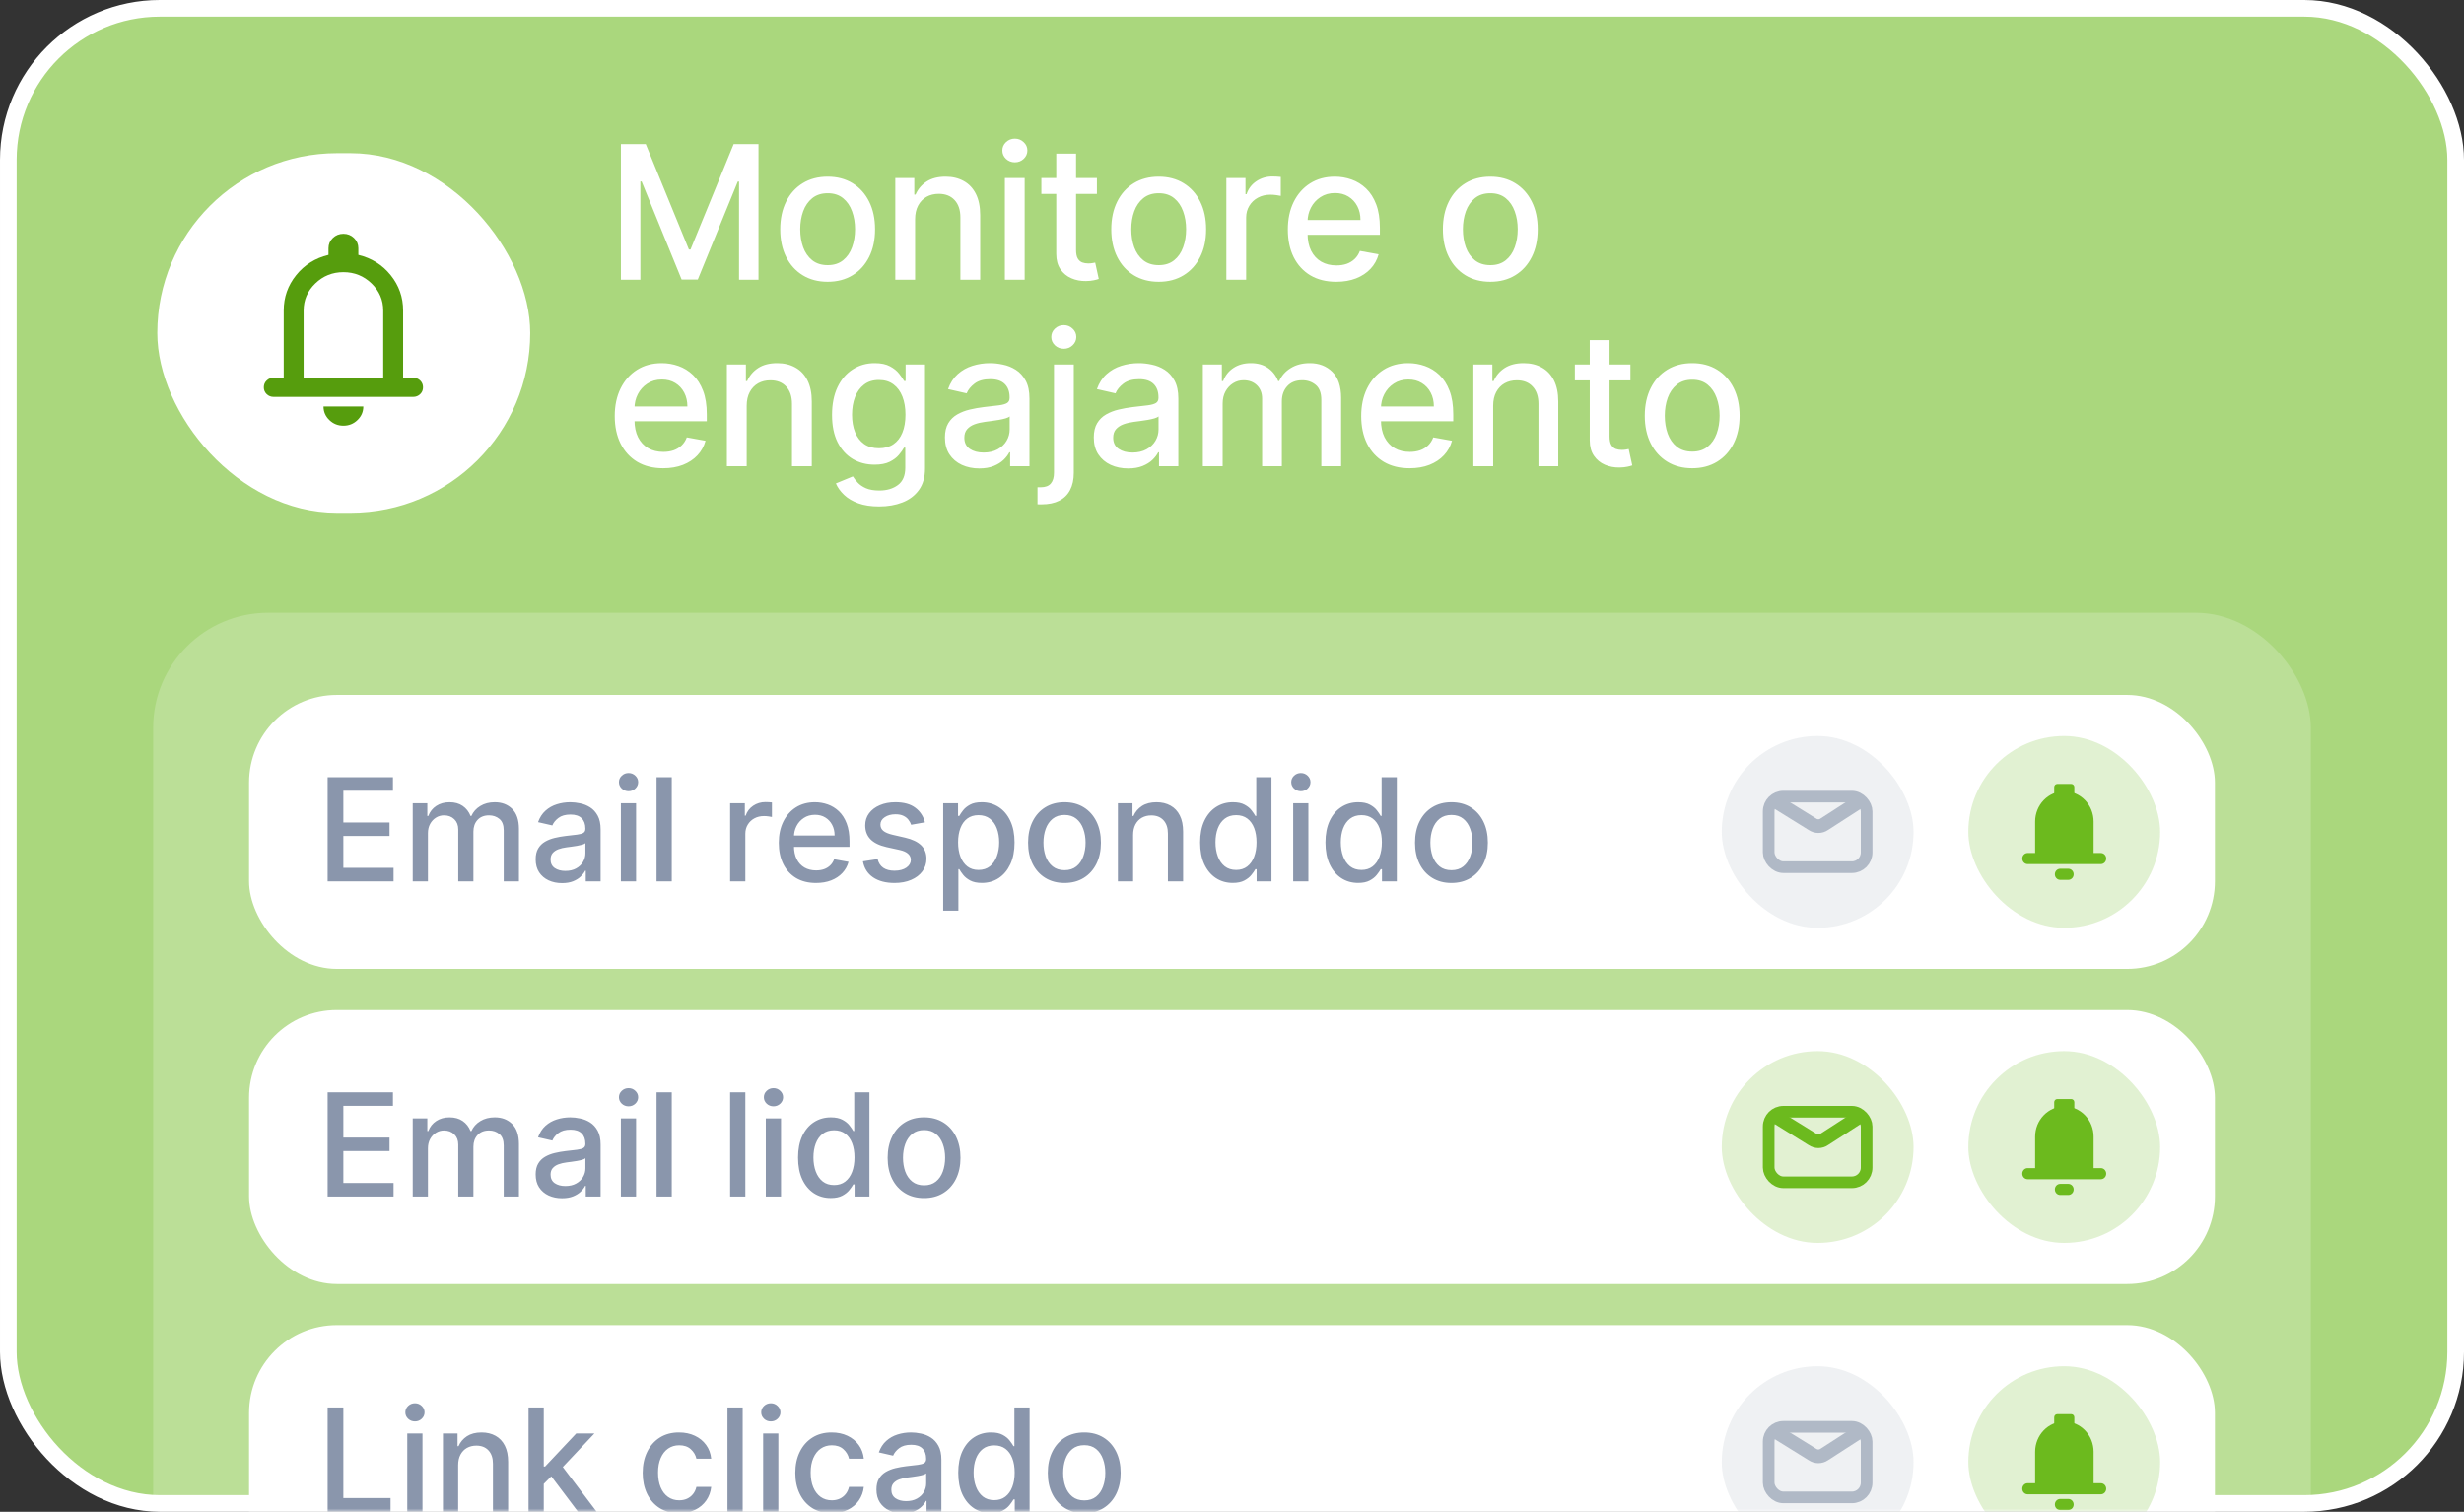 <svg width="370" height="227" viewBox="0 0 370 227" fill="none" xmlns="http://www.w3.org/2000/svg">
<rect x="0" y="0" width="370" height="227" fill="#333333" stroke="none"/>
<rect x="1.25" y="1.25" width="367.5" height="224.5" rx="22.75" fill="#AAD77D" stroke="white" stroke-width="2.5"/>
<mask id="mask0_402_3680" style="mask-type:alpha" maskUnits="userSpaceOnUse" x="3" y="0" width="367" height="227">
<rect x="3" width="367" height="227" rx="23.497" fill="#AAD77D"/>
</mask>
<g mask="url(#mask0_402_3680)">
<rect x="23" y="92" width="324" height="161.28" rx="17.28" fill="white" fill-opacity="0.2"/>
<rect x="37.399" y="104.343" width="295.2" height="41.143" rx="13.176" fill="white"/>
<path d="M49.198 132.345V116.701H59.006V118.733H51.559V123.499H58.494V125.524H51.559V130.313H59.098V132.345H49.198ZM61.976 132.345V120.612H64.168V122.522H64.313C64.557 121.875 64.957 121.371 65.512 121.009C66.067 120.642 66.732 120.459 67.506 120.459C68.29 120.459 68.947 120.642 69.477 121.009C70.011 121.376 70.406 121.88 70.661 122.522H70.783C71.063 121.895 71.508 121.396 72.12 121.024C72.731 120.648 73.459 120.459 74.304 120.459C75.368 120.459 76.237 120.793 76.909 121.46C77.586 122.127 77.925 123.133 77.925 124.477V132.345H75.641V124.691C75.641 123.896 75.424 123.321 74.992 122.965C74.559 122.608 74.042 122.43 73.441 122.43C72.698 122.43 72.12 122.659 71.707 123.117C71.295 123.571 71.088 124.154 71.088 124.867V132.345H68.812V124.546C68.812 123.909 68.614 123.397 68.216 123.01C67.819 122.623 67.302 122.43 66.666 122.43C66.233 122.43 65.833 122.544 65.466 122.774C65.105 122.998 64.812 123.311 64.588 123.713C64.369 124.115 64.26 124.581 64.26 125.111V132.345H61.976ZM84.4 132.604C83.657 132.604 82.985 132.467 82.384 132.192C81.783 131.912 81.307 131.507 80.955 130.977C80.609 130.448 80.436 129.799 80.436 129.03C80.436 128.368 80.563 127.823 80.818 127.395C81.073 126.967 81.416 126.629 81.849 126.379C82.282 126.129 82.766 125.941 83.3 125.814C83.835 125.686 84.38 125.59 84.935 125.524C85.638 125.442 86.208 125.376 86.646 125.325C87.084 125.269 87.402 125.18 87.601 125.058C87.8 124.935 87.899 124.737 87.899 124.462V124.408C87.899 123.741 87.71 123.224 87.334 122.858C86.962 122.491 86.407 122.308 85.668 122.308C84.9 122.308 84.293 122.478 83.85 122.819C83.412 123.156 83.109 123.53 82.942 123.942L80.795 123.453C81.05 122.741 81.421 122.165 81.91 121.727C82.404 121.284 82.972 120.963 83.614 120.765C84.255 120.561 84.93 120.459 85.638 120.459C86.106 120.459 86.603 120.515 87.127 120.627C87.657 120.734 88.151 120.933 88.609 121.223C89.073 121.513 89.452 121.928 89.747 122.468C90.043 123.003 90.19 123.698 90.19 124.553V132.345H87.96V130.741H87.868C87.721 131.036 87.499 131.326 87.204 131.611C86.908 131.897 86.529 132.133 86.066 132.322C85.602 132.51 85.047 132.604 84.4 132.604ZM84.897 130.771C85.528 130.771 86.068 130.646 86.516 130.397C86.969 130.147 87.313 129.821 87.547 129.419C87.787 129.012 87.906 128.576 87.906 128.113V126.601C87.825 126.682 87.667 126.758 87.433 126.83C87.204 126.896 86.942 126.954 86.646 127.005C86.351 127.051 86.063 127.094 85.783 127.135C85.503 127.171 85.269 127.201 85.08 127.227C84.637 127.283 84.232 127.377 83.866 127.51C83.504 127.642 83.214 127.833 82.995 128.082C82.781 128.327 82.674 128.653 82.674 129.06C82.674 129.625 82.883 130.053 83.3 130.343C83.718 130.629 84.25 130.771 84.897 130.771ZM93.233 132.345V120.612H95.516V132.345H93.233ZM94.386 118.802C93.989 118.802 93.647 118.669 93.362 118.404C93.082 118.134 92.942 117.814 92.942 117.442C92.942 117.065 93.082 116.744 93.362 116.479C93.647 116.21 93.989 116.075 94.386 116.075C94.783 116.075 95.122 116.21 95.402 116.479C95.687 116.744 95.83 117.065 95.83 117.442C95.83 117.814 95.687 118.134 95.402 118.404C95.122 118.669 94.783 118.802 94.386 118.802ZM100.873 116.701V132.345H98.589V116.701H100.873ZM109.638 132.345V120.612H111.846V122.476H111.968C112.182 121.844 112.559 121.348 113.098 120.986C113.643 120.62 114.26 120.436 114.947 120.436C115.09 120.436 115.258 120.441 115.451 120.452C115.65 120.462 115.805 120.474 115.917 120.49V122.674C115.825 122.649 115.662 122.621 115.428 122.59C115.194 122.555 114.96 122.537 114.725 122.537C114.186 122.537 113.704 122.651 113.282 122.881C112.864 123.105 112.533 123.418 112.289 123.82C112.044 124.217 111.922 124.671 111.922 125.18V132.345H109.638ZM122.53 132.582C121.374 132.582 120.379 132.335 119.543 131.841C118.713 131.342 118.072 130.641 117.619 129.74C117.17 128.834 116.946 127.772 116.946 126.555C116.946 125.353 117.17 124.294 117.619 123.377C118.072 122.46 118.703 121.745 119.513 121.231C120.328 120.716 121.28 120.459 122.37 120.459C123.032 120.459 123.673 120.569 124.295 120.788C124.916 121.007 125.474 121.35 125.968 121.819C126.461 122.287 126.851 122.896 127.136 123.644C127.421 124.388 127.564 125.292 127.564 126.356V127.166H118.237V125.455H125.326C125.326 124.854 125.204 124.322 124.959 123.858C124.715 123.39 124.371 123.021 123.928 122.751C123.49 122.481 122.976 122.346 122.385 122.346C121.743 122.346 121.183 122.504 120.705 122.819C120.231 123.13 119.864 123.537 119.605 124.042C119.35 124.541 119.223 125.083 119.223 125.669V127.005C119.223 127.79 119.36 128.457 119.635 129.007C119.915 129.557 120.305 129.977 120.804 130.267C121.303 130.552 121.886 130.695 122.553 130.695C122.986 130.695 123.381 130.634 123.737 130.511C124.094 130.384 124.402 130.196 124.661 129.946C124.921 129.697 125.12 129.389 125.257 129.022L127.419 129.412C127.246 130.048 126.935 130.606 126.487 131.084C126.044 131.558 125.486 131.927 124.814 132.192C124.147 132.452 123.386 132.582 122.53 132.582ZM138.89 123.476L136.82 123.843C136.733 123.578 136.596 123.326 136.407 123.087C136.224 122.847 135.975 122.651 135.659 122.499C135.343 122.346 134.949 122.269 134.475 122.269C133.828 122.269 133.288 122.415 132.856 122.705C132.423 122.99 132.206 123.359 132.206 123.812C132.206 124.205 132.351 124.52 132.642 124.76C132.932 124.999 133.4 125.195 134.047 125.348L135.911 125.776C136.991 126.025 137.795 126.41 138.325 126.929C138.854 127.448 139.119 128.123 139.119 128.953C139.119 129.656 138.915 130.282 138.508 130.832C138.106 131.377 137.543 131.805 136.82 132.116C136.102 132.426 135.269 132.582 134.322 132.582C133.008 132.582 131.936 132.301 131.106 131.741C130.276 131.176 129.767 130.374 129.579 129.335L131.786 128.999C131.924 129.574 132.206 130.01 132.634 130.305C133.062 130.595 133.619 130.741 134.307 130.741C135.055 130.741 135.654 130.585 136.102 130.275C136.55 129.959 136.774 129.574 136.774 129.121C136.774 128.755 136.637 128.447 136.362 128.197C136.092 127.947 135.677 127.759 135.117 127.632L133.131 127.196C132.036 126.947 131.226 126.55 130.701 126.005C130.182 125.46 129.922 124.77 129.922 123.935C129.922 123.242 130.116 122.636 130.503 122.117C130.89 121.597 131.425 121.192 132.107 120.902C132.789 120.607 133.571 120.459 134.452 120.459C135.72 120.459 136.718 120.734 137.446 121.284C138.175 121.829 138.656 122.56 138.89 123.476ZM141.63 136.745V120.612H143.861V122.514H144.052C144.184 122.269 144.375 121.987 144.625 121.666C144.874 121.345 145.22 121.065 145.664 120.826C146.107 120.581 146.692 120.459 147.42 120.459C148.368 120.459 149.213 120.698 149.956 121.177C150.7 121.656 151.283 122.346 151.706 123.247C152.133 124.149 152.347 125.233 152.347 126.501C152.347 127.769 152.136 128.856 151.713 129.763C151.291 130.664 150.71 131.359 149.972 131.848C149.233 132.332 148.39 132.574 147.443 132.574C146.73 132.574 146.147 132.454 145.694 132.215C145.246 131.976 144.895 131.695 144.64 131.375C144.385 131.054 144.189 130.769 144.052 130.519H143.914V136.745H141.63ZM143.868 126.478C143.868 127.303 143.988 128.026 144.227 128.648C144.467 129.269 144.813 129.755 145.266 130.107C145.72 130.453 146.275 130.626 146.932 130.626C147.614 130.626 148.184 130.445 148.643 130.084C149.101 129.717 149.447 129.221 149.681 128.594C149.921 127.968 150.04 127.263 150.04 126.478C150.04 125.704 149.923 125.009 149.689 124.393C149.46 123.777 149.114 123.29 148.65 122.934C148.192 122.578 147.619 122.399 146.932 122.399C146.269 122.399 145.709 122.57 145.251 122.911C144.798 123.252 144.454 123.728 144.22 124.34C143.986 124.951 143.868 125.664 143.868 126.478ZM159.848 132.582C158.748 132.582 157.788 132.329 156.969 131.825C156.149 131.321 155.512 130.616 155.059 129.709C154.606 128.803 154.379 127.744 154.379 126.532C154.379 125.315 154.606 124.25 155.059 123.339C155.512 122.427 156.149 121.72 156.969 121.215C157.788 120.711 158.748 120.459 159.848 120.459C160.948 120.459 161.908 120.711 162.728 121.215C163.548 121.72 164.184 122.427 164.638 123.339C165.091 124.25 165.317 125.315 165.317 126.532C165.317 127.744 165.091 128.803 164.638 129.709C164.184 130.616 163.548 131.321 162.728 131.825C161.908 132.329 160.948 132.582 159.848 132.582ZM159.856 130.664C160.569 130.664 161.16 130.476 161.628 130.099C162.097 129.722 162.443 129.221 162.667 128.594C162.896 127.968 163.011 127.278 163.011 126.524C163.011 125.776 162.896 125.088 162.667 124.462C162.443 123.83 162.097 123.324 161.628 122.942C161.16 122.56 160.569 122.369 159.856 122.369C159.138 122.369 158.542 122.56 158.069 122.942C157.6 123.324 157.251 123.83 157.022 124.462C156.798 125.088 156.686 125.776 156.686 126.524C156.686 127.278 156.798 127.968 157.022 128.594C157.251 129.221 157.6 129.722 158.069 130.099C158.542 130.476 159.138 130.664 159.856 130.664ZM170.151 125.378V132.345H167.867V120.612H170.059V122.522H170.204C170.474 121.9 170.897 121.401 171.472 121.024C172.053 120.648 172.784 120.459 173.665 120.459C174.464 120.459 175.164 120.627 175.765 120.963C176.366 121.294 176.832 121.788 177.163 122.445C177.494 123.102 177.659 123.914 177.659 124.882V132.345H175.376V125.157C175.376 124.306 175.154 123.642 174.711 123.163C174.268 122.679 173.659 122.438 172.885 122.438C172.356 122.438 171.885 122.552 171.472 122.781C171.065 123.01 170.742 123.347 170.502 123.79C170.268 124.227 170.151 124.757 170.151 125.378ZM185.115 132.574C184.168 132.574 183.322 132.332 182.579 131.848C181.84 131.359 181.26 130.664 180.837 129.763C180.42 128.856 180.211 127.769 180.211 126.501C180.211 125.233 180.422 124.149 180.845 123.247C181.273 122.346 181.858 121.656 182.602 121.177C183.345 120.698 184.188 120.459 185.13 120.459C185.858 120.459 186.444 120.581 186.887 120.826C187.335 121.065 187.681 121.345 187.926 121.666C188.175 121.987 188.369 122.269 188.506 122.514H188.644V116.701H190.928V132.345H188.697V130.519H188.506C188.369 130.769 188.17 131.054 187.91 131.375C187.656 131.695 187.304 131.976 186.856 132.215C186.408 132.454 185.828 132.574 185.115 132.574ZM185.619 130.626C186.276 130.626 186.831 130.453 187.284 130.107C187.742 129.755 188.089 129.269 188.323 128.648C188.562 128.026 188.682 127.303 188.682 126.478C188.682 125.664 188.565 124.951 188.331 124.34C188.096 123.728 187.753 123.252 187.299 122.911C186.846 122.57 186.286 122.399 185.619 122.399C184.931 122.399 184.358 122.578 183.9 122.934C183.442 123.29 183.096 123.777 182.861 124.393C182.632 125.009 182.518 125.704 182.518 126.478C182.518 127.263 182.635 127.968 182.869 128.594C183.103 129.221 183.45 129.717 183.908 130.084C184.371 130.445 184.942 130.626 185.619 130.626ZM194.187 132.345V120.612H196.471V132.345H194.187ZM195.341 118.802C194.944 118.802 194.602 118.669 194.317 118.404C194.037 118.134 193.897 117.814 193.897 117.442C193.897 117.065 194.037 116.744 194.317 116.479C194.602 116.21 194.944 116.075 195.341 116.075C195.738 116.075 196.077 116.21 196.357 116.479C196.642 116.744 196.784 117.065 196.784 117.442C196.784 117.814 196.642 118.134 196.357 118.404C196.077 118.669 195.738 118.802 195.341 118.802ZM203.936 132.574C202.989 132.574 202.144 132.332 201.4 131.848C200.662 131.359 200.081 130.664 199.659 129.763C199.241 128.856 199.032 127.769 199.032 126.501C199.032 125.233 199.243 124.149 199.666 123.247C200.094 122.346 200.68 121.656 201.423 121.177C202.166 120.698 203.009 120.459 203.951 120.459C204.68 120.459 205.265 120.581 205.708 120.826C206.156 121.065 206.503 121.345 206.747 121.666C206.997 121.987 207.19 122.269 207.328 122.514H207.465V116.701H209.749V132.345H207.519V130.519H207.328C207.19 130.769 206.992 131.054 206.732 131.375C206.477 131.695 206.126 131.976 205.678 132.215C205.23 132.454 204.649 132.574 203.936 132.574ZM204.44 130.626C205.097 130.626 205.652 130.453 206.105 130.107C206.564 129.755 206.91 129.269 207.144 128.648C207.384 128.026 207.503 127.303 207.503 126.478C207.503 125.664 207.386 124.951 207.152 124.34C206.918 123.728 206.574 123.252 206.121 122.911C205.667 122.57 205.107 122.399 204.44 122.399C203.753 122.399 203.18 122.578 202.722 122.934C202.263 123.29 201.917 123.777 201.683 124.393C201.454 125.009 201.339 125.704 201.339 126.478C201.339 127.263 201.456 127.968 201.69 128.594C201.925 129.221 202.271 129.717 202.729 130.084C203.193 130.445 203.763 130.626 204.44 130.626ZM217.951 132.582C216.851 132.582 215.891 132.329 215.071 131.825C214.251 131.321 213.615 130.616 213.162 129.709C212.708 128.803 212.482 127.744 212.482 126.532C212.482 125.315 212.708 124.25 213.162 123.339C213.615 122.427 214.251 121.72 215.071 121.215C215.891 120.711 216.851 120.459 217.951 120.459C219.051 120.459 220.011 120.711 220.831 121.215C221.651 121.72 222.287 122.427 222.74 123.339C223.194 124.25 223.42 125.315 223.42 126.532C223.42 127.744 223.194 128.803 222.74 129.709C222.287 130.616 221.651 131.321 220.831 131.825C220.011 132.329 219.051 132.582 217.951 132.582ZM217.959 130.664C218.671 130.664 219.262 130.476 219.731 130.099C220.199 129.722 220.545 129.221 220.77 128.594C220.999 127.968 221.113 127.278 221.113 126.524C221.113 125.776 220.999 125.088 220.77 124.462C220.545 123.83 220.199 123.324 219.731 122.942C219.262 122.56 218.671 122.369 217.959 122.369C217.241 122.369 216.645 122.56 216.171 122.942C215.703 123.324 215.354 123.83 215.125 124.462C214.901 125.088 214.789 125.776 214.789 126.524C214.789 127.278 214.901 127.968 215.125 128.594C215.354 129.221 215.703 129.722 216.171 130.099C216.645 130.476 217.241 130.664 217.959 130.664Z" fill="#8A96AC"/>
<rect x="37.399" y="151.657" width="295.2" height="41.143" rx="13.176" fill="white"/>
<path d="M49.198 179.659V164.015H59.006V166.047H51.559V170.814H58.494V172.838H51.559V177.627H59.098V179.659H49.198ZM61.976 179.659V167.926H64.168V169.836H64.313C64.557 169.189 64.957 168.685 65.512 168.323C66.067 167.957 66.732 167.773 67.506 167.773C68.29 167.773 68.947 167.957 69.477 168.323C70.011 168.69 70.406 169.194 70.661 169.836H70.783C71.063 169.21 71.508 168.71 72.12 168.339C72.731 167.962 73.459 167.773 74.304 167.773C75.368 167.773 76.237 168.107 76.909 168.774C77.586 169.441 77.925 170.447 77.925 171.791V179.659H75.641V172.005C75.641 171.211 75.424 170.635 74.992 170.279C74.559 169.922 74.042 169.744 73.441 169.744C72.698 169.744 72.12 169.973 71.707 170.432C71.295 170.885 71.088 171.468 71.088 172.181V179.659H68.812V171.86C68.812 171.224 68.614 170.712 68.216 170.325C67.819 169.938 67.302 169.744 66.666 169.744C66.233 169.744 65.833 169.859 65.466 170.088C65.105 170.312 64.812 170.625 64.588 171.027C64.369 171.43 64.26 171.896 64.26 172.425V179.659H61.976ZM84.4 179.919C83.657 179.919 82.985 179.781 82.384 179.506C81.783 179.226 81.307 178.821 80.955 178.292C80.609 177.762 80.436 177.113 80.436 176.344C80.436 175.682 80.563 175.137 80.818 174.709C81.073 174.282 81.416 173.943 81.849 173.693C82.282 173.444 82.766 173.255 83.3 173.128C83.835 173.001 84.38 172.904 84.935 172.838C85.638 172.756 86.208 172.69 86.646 172.639C87.084 172.583 87.402 172.494 87.601 172.372C87.8 172.25 87.899 172.051 87.899 171.776V171.723C87.899 171.056 87.71 170.539 87.334 170.172C86.962 169.805 86.407 169.622 85.668 169.622C84.9 169.622 84.293 169.793 83.85 170.134C83.412 170.47 83.109 170.844 82.942 171.257L80.795 170.768C81.05 170.055 81.421 169.479 81.91 169.041C82.404 168.598 82.972 168.278 83.614 168.079C84.255 167.875 84.93 167.773 85.638 167.773C86.106 167.773 86.603 167.829 87.127 167.942C87.657 168.048 88.151 168.247 88.609 168.537C89.073 168.828 89.452 169.243 89.747 169.782C90.043 170.317 90.19 171.012 90.19 171.868V179.659H87.96V178.055H87.868C87.721 178.35 87.499 178.641 87.204 178.926C86.908 179.211 86.529 179.448 86.066 179.636C85.602 179.825 85.047 179.919 84.4 179.919ZM84.897 178.086C85.528 178.086 86.068 177.961 86.516 177.711C86.969 177.462 87.313 177.136 87.547 176.733C87.787 176.326 87.906 175.891 87.906 175.427V173.915C87.825 173.996 87.667 174.073 87.433 174.144C87.204 174.21 86.942 174.269 86.646 174.32C86.351 174.366 86.063 174.409 85.783 174.45C85.503 174.485 85.269 174.516 85.08 174.541C84.637 174.597 84.232 174.691 83.866 174.824C83.504 174.956 83.214 175.147 82.995 175.397C82.781 175.641 82.674 175.967 82.674 176.374C82.674 176.94 82.883 177.367 83.3 177.658C83.718 177.943 84.25 178.086 84.897 178.086ZM93.233 179.659V167.926H95.516V179.659H93.233ZM94.386 166.116C93.989 166.116 93.647 165.984 93.362 165.719C93.082 165.449 92.942 165.128 92.942 164.756C92.942 164.379 93.082 164.059 93.362 163.794C93.647 163.524 93.989 163.389 94.386 163.389C94.783 163.389 95.122 163.524 95.402 163.794C95.687 164.059 95.83 164.379 95.83 164.756C95.83 165.128 95.687 165.449 95.402 165.719C95.122 165.984 94.783 166.116 94.386 166.116ZM100.873 164.015V179.659H98.589V164.015H100.873ZM111.922 164.015V179.659H109.638V164.015H111.922ZM114.995 179.659V167.926H117.279V179.659H114.995ZM116.148 166.116C115.751 166.116 115.41 165.984 115.125 165.719C114.844 165.449 114.704 165.128 114.704 164.756C114.704 164.379 114.844 164.059 115.125 163.794C115.41 163.524 115.751 163.389 116.148 163.389C116.545 163.389 116.884 163.524 117.164 163.794C117.449 164.059 117.592 164.379 117.592 164.756C117.592 165.128 117.449 165.449 117.164 165.719C116.884 165.984 116.545 166.116 116.148 166.116ZM124.743 179.888C123.796 179.888 122.951 179.646 122.207 179.163C121.469 178.674 120.889 177.979 120.466 177.077C120.048 176.171 119.839 175.084 119.839 173.816C119.839 172.548 120.051 171.463 120.473 170.562C120.901 169.66 121.487 168.97 122.23 168.491C122.974 168.013 123.817 167.773 124.759 167.773C125.487 167.773 126.073 167.896 126.516 168.14C126.964 168.379 127.31 168.66 127.554 168.98C127.804 169.301 127.997 169.584 128.135 169.828H128.272V164.015H130.556V179.659H128.326V177.833H128.135C127.997 178.083 127.799 178.368 127.539 178.689C127.285 179.01 126.933 179.29 126.485 179.529C126.037 179.769 125.456 179.888 124.743 179.888ZM125.248 177.94C125.904 177.94 126.46 177.767 126.913 177.421C127.371 177.07 127.717 176.583 127.952 175.962C128.191 175.341 128.311 174.618 128.311 173.793C128.311 172.978 128.194 172.265 127.959 171.654C127.725 171.043 127.381 170.567 126.928 170.225C126.475 169.884 125.915 169.714 125.248 169.714C124.56 169.714 123.987 169.892 123.529 170.248C123.071 170.605 122.724 171.091 122.49 171.707C122.261 172.324 122.146 173.019 122.146 173.793C122.146 174.577 122.263 175.282 122.498 175.909C122.732 176.535 123.078 177.031 123.537 177.398C124 177.76 124.57 177.94 125.248 177.94ZM138.758 179.896C137.658 179.896 136.698 179.644 135.879 179.14C135.059 178.635 134.422 177.93 133.969 177.024C133.516 176.117 133.289 175.058 133.289 173.846C133.289 172.629 133.516 171.565 133.969 170.653C134.422 169.742 135.059 169.034 135.879 168.53C136.698 168.026 137.658 167.773 138.758 167.773C139.858 167.773 140.818 168.026 141.638 168.53C142.458 169.034 143.094 169.742 143.548 170.653C144.001 171.565 144.227 172.629 144.227 173.846C144.227 175.058 144.001 176.117 143.548 177.024C143.094 177.93 142.458 178.635 141.638 179.14C140.818 179.644 139.858 179.896 138.758 179.896ZM138.766 177.979C139.479 177.979 140.07 177.79 140.538 177.413C141.007 177.036 141.353 176.535 141.577 175.909C141.806 175.282 141.921 174.592 141.921 173.838C141.921 173.09 141.806 172.402 141.577 171.776C141.353 171.145 141.007 170.638 140.538 170.256C140.07 169.874 139.479 169.683 138.766 169.683C138.048 169.683 137.452 169.874 136.978 170.256C136.51 170.638 136.161 171.145 135.932 171.776C135.708 172.402 135.596 173.09 135.596 173.838C135.596 174.592 135.708 175.282 135.932 175.909C136.161 176.535 136.51 177.036 136.978 177.413C137.452 177.79 138.048 177.979 138.766 177.979Z" fill="#8A96AC"/>
<rect x="295.571" y="157.828" width="28.8" height="28.8" rx="14.4" fill="#6CBA1E" fill-opacity="0.2"/>
<path d="M309.972 166.123C311.141 166.123 312.262 166.603 313.089 167.457C313.916 168.312 314.38 169.47 314.38 170.678V175.395C314.38 175.59 314.305 175.777 314.172 175.914C314.039 176.052 313.858 176.13 313.669 176.13H306.31C306.121 176.13 305.94 176.052 305.807 175.914C305.674 175.777 305.599 175.59 305.599 175.395V170.671C305.6 169.47 306.061 168.319 306.88 167.468C307.699 166.616 308.81 166.133 309.972 166.123Z" fill="#6CBA1E"/>
<path d="M311.031 165.029H308.919C308.668 165.029 308.464 165.239 308.464 165.499V168.254C308.464 168.514 308.668 168.724 308.919 168.724H311.031C311.282 168.724 311.486 168.514 311.486 168.254V165.499C311.486 165.239 311.282 165.029 311.031 165.029Z" fill="#6CBA1E"/>
<path d="M311.386 178.598V178.591C311.386 178.133 311.026 177.761 310.582 177.761H309.366C308.923 177.761 308.563 178.133 308.563 178.591V178.598C308.563 179.057 308.923 179.429 309.366 179.429H310.582C311.026 179.429 311.386 179.057 311.386 178.598Z" fill="#6CBA1E"/>
<path d="M315.467 175.395H304.474C304.031 175.395 303.671 175.767 303.671 176.225V176.233C303.671 176.691 304.031 177.063 304.474 177.063H315.467C315.911 177.063 316.271 176.691 316.271 176.233V176.225C316.271 175.767 315.911 175.395 315.467 175.395Z" fill="#6CBA1E"/>
<rect x="295.571" y="110.514" width="28.8" height="28.8" rx="14.4" fill="#6CBA1E" fill-opacity="0.2"/>
<path d="M309.972 118.809C311.141 118.809 312.262 119.289 313.089 120.143C313.916 120.997 314.38 122.156 314.38 123.364V128.081C314.38 128.276 314.305 128.463 314.172 128.6C314.039 128.738 313.858 128.816 313.669 128.816H306.31C306.121 128.816 305.94 128.738 305.807 128.6C305.674 128.463 305.599 128.276 305.599 128.081V123.357C305.6 122.156 306.061 121.005 306.88 120.154C307.699 119.302 308.81 118.819 309.972 118.809Z" fill="#6CBA1E"/>
<path d="M311.031 117.714H308.919C308.668 117.714 308.464 117.925 308.464 118.185V120.94C308.464 121.199 308.668 121.41 308.919 121.41H311.031C311.282 121.41 311.486 121.199 311.486 120.94V118.185C311.486 117.925 311.282 117.714 311.031 117.714Z" fill="#6CBA1E"/>
<path d="M311.386 131.284V131.277C311.386 130.818 311.026 130.447 310.582 130.447H309.366C308.923 130.447 308.563 130.818 308.563 131.277V131.284C308.563 131.743 308.923 132.115 309.366 132.115H310.582C311.026 132.115 311.386 131.743 311.386 131.284Z" fill="#6CBA1E"/>
<path d="M315.467 128.081H304.474C304.031 128.081 303.671 128.453 303.671 128.911V128.919C303.671 129.377 304.031 129.749 304.474 129.749H315.467C315.911 129.749 316.271 129.377 316.271 128.919V128.911C316.271 128.453 315.911 128.081 315.467 128.081Z" fill="#6CBA1E"/>
<rect x="258.543" y="110.514" width="28.8" height="28.8" rx="14.4" fill="#B0B9C6" fill-opacity="0.2"/>
<path d="M266.771 120.426L272.147 123.763C272.703 124.139 273.403 124.139 273.944 123.763L279.113 120.426" stroke="#B0B9C6" stroke-width="2.057" stroke-miterlimit="10" stroke-linecap="round"/>
<rect x="265.589" y="119.617" width="14.709" height="10.594" rx="2.211" stroke="#B0B9C6" stroke-width="1.749"/>
<rect x="258.543" y="157.828" width="28.8" height="28.8" rx="14.4" fill="#E2F1D2"/>
<path d="M266.771 167.74L272.147 171.077C272.703 171.453 273.403 171.453 273.944 171.077L279.113 167.74" stroke="#6CBA1E" stroke-width="2.057" stroke-miterlimit="10" stroke-linecap="round"/>
<rect x="265.589" y="166.931" width="14.709" height="10.594" rx="2.211" stroke="#6CBA1E" stroke-width="1.749"/>
<rect x="37.399" y="198.971" width="295.2" height="41.143" rx="13.176" fill="white"/>
<path d="M49.198 226.973V211.33H51.559V224.942H58.647V226.973H49.198ZM61.156 226.973V215.241H63.44V226.973H61.156ZM62.31 213.43C61.913 213.43 61.571 213.298 61.286 213.033C61.006 212.763 60.866 212.442 60.866 212.071C60.866 211.694 61.006 211.373 61.286 211.108C61.571 210.838 61.913 210.703 62.31 210.703C62.707 210.703 63.046 210.838 63.326 211.108C63.611 211.373 63.753 211.694 63.753 212.071C63.753 212.442 63.611 212.763 63.326 213.033C63.046 213.298 62.707 213.43 62.31 213.43ZM68.797 220.007V226.973H66.513V215.241H68.705V217.15H68.85C69.12 216.529 69.543 216.03 70.118 215.653C70.699 215.276 71.43 215.088 72.311 215.088C73.11 215.088 73.81 215.256 74.411 215.592C75.012 215.923 75.478 216.417 75.809 217.074C76.14 217.731 76.305 218.543 76.305 219.511V226.973H74.022V219.786C74.022 218.935 73.8 218.271 73.357 217.792C72.914 217.308 72.305 217.066 71.531 217.066C71.002 217.066 70.531 217.181 70.118 217.41C69.711 217.639 69.388 217.975 69.148 218.418C68.914 218.856 68.797 219.386 68.797 220.007ZM81.469 222.994L81.454 220.206H81.851L86.526 215.241H89.26L83.929 220.893H83.57L81.469 222.994ZM79.368 226.973V211.33H81.653V226.973H79.368ZM86.778 226.973L82.577 221.397L84.15 219.801L89.581 226.973H86.778ZM101.977 227.21C100.841 227.21 99.863 226.953 99.043 226.439C98.229 225.919 97.602 225.204 97.164 224.292C96.727 223.381 96.507 222.337 96.507 221.16C96.507 219.969 96.732 218.917 97.18 218.006C97.628 217.089 98.259 216.374 99.074 215.859C99.889 215.345 100.849 215.088 101.954 215.088C102.845 215.088 103.639 215.253 104.337 215.584C105.035 215.91 105.597 216.369 106.025 216.959C106.458 217.55 106.715 218.24 106.797 219.029H104.574C104.452 218.479 104.172 218.006 103.734 217.609C103.301 217.211 102.72 217.013 101.992 217.013C101.355 217.013 100.798 217.181 100.319 217.517C99.846 217.848 99.476 218.321 99.212 218.938C98.947 219.549 98.814 220.272 98.814 221.107C98.814 221.962 98.944 222.701 99.204 223.322C99.464 223.943 99.83 224.425 100.304 224.766C100.783 225.107 101.345 225.278 101.992 225.278C102.425 225.278 102.817 225.199 103.168 225.041C103.525 224.878 103.823 224.646 104.062 224.346C104.306 224.045 104.477 223.684 104.574 223.261H106.797C106.715 224.02 106.468 224.697 106.056 225.293C105.643 225.889 105.091 226.357 104.398 226.698C103.711 227.04 102.904 227.21 101.977 227.21ZM111.523 211.33V226.973H109.239V211.33H111.523ZM114.596 226.973V215.241H116.88V226.973H114.596ZM115.749 213.43C115.352 213.43 115.011 213.298 114.725 213.033C114.445 212.763 114.305 212.442 114.305 212.071C114.305 211.694 114.445 211.373 114.725 211.108C115.011 210.838 115.352 210.703 115.749 210.703C116.146 210.703 116.485 210.838 116.765 211.108C117.05 211.373 117.193 211.694 117.193 212.071C117.193 212.442 117.05 212.763 116.765 213.033C116.485 213.298 116.146 213.43 115.749 213.43ZM124.894 227.21C123.759 227.21 122.781 226.953 121.961 226.439C121.146 225.919 120.52 225.204 120.082 224.292C119.644 223.381 119.425 222.337 119.425 221.16C119.425 219.969 119.649 218.917 120.097 218.006C120.545 217.089 121.177 216.374 121.992 215.859C122.806 215.345 123.766 215.088 124.871 215.088C125.763 215.088 126.557 215.253 127.255 215.584C127.952 215.91 128.515 216.369 128.943 216.959C129.376 217.55 129.633 218.24 129.714 219.029H127.491C127.369 218.479 127.089 218.006 126.651 217.609C126.218 217.211 125.638 217.013 124.91 217.013C124.273 217.013 123.715 217.181 123.237 217.517C122.763 217.848 122.394 218.321 122.129 218.938C121.864 219.549 121.732 220.272 121.732 221.107C121.732 221.962 121.862 222.701 122.121 223.322C122.381 223.943 122.748 224.425 123.221 224.766C123.7 225.107 124.263 225.278 124.91 225.278C125.342 225.278 125.735 225.199 126.086 225.041C126.442 224.878 126.74 224.646 126.98 224.346C127.224 224.045 127.395 223.684 127.491 223.261H129.714C129.633 224.02 129.386 224.697 128.973 225.293C128.561 225.889 128.008 226.357 127.316 226.698C126.628 227.04 125.821 227.21 124.894 227.21ZM135.571 227.233C134.828 227.233 134.155 227.096 133.554 226.821C132.954 226.541 132.477 226.136 132.126 225.606C131.78 225.076 131.607 224.427 131.607 223.658C131.607 222.996 131.734 222.451 131.989 222.024C132.243 221.596 132.587 221.257 133.02 221.008C133.453 220.758 133.936 220.57 134.471 220.442C135.006 220.315 135.551 220.218 136.106 220.152C136.809 220.071 137.379 220.004 137.817 219.954C138.255 219.898 138.573 219.808 138.772 219.686C138.97 219.564 139.07 219.365 139.07 219.09V219.037C139.07 218.37 138.881 217.853 138.504 217.486C138.133 217.12 137.577 216.936 136.839 216.936C136.07 216.936 135.464 217.107 135.021 217.448C134.583 217.784 134.28 218.159 134.112 218.571L131.966 218.082C132.22 217.369 132.592 216.794 133.081 216.356C133.575 215.913 134.143 215.592 134.784 215.393C135.426 215.19 136.101 215.088 136.809 215.088C137.277 215.088 137.774 215.144 138.298 215.256C138.828 215.363 139.322 215.561 139.78 215.852C140.243 216.142 140.623 216.557 140.918 217.097C141.213 217.631 141.361 218.327 141.361 219.182V226.973H139.131V225.369H139.039C138.891 225.665 138.67 225.955 138.374 226.24C138.079 226.525 137.7 226.762 137.236 226.95C136.773 227.139 136.218 227.233 135.571 227.233ZM136.068 225.4C136.699 225.4 137.239 225.275 137.687 225.026C138.14 224.776 138.484 224.45 138.718 224.048C138.957 223.64 139.077 223.205 139.077 222.742V221.229C138.996 221.311 138.838 221.387 138.604 221.458C138.374 221.525 138.112 221.583 137.817 221.634C137.521 221.68 137.234 221.723 136.954 221.764C136.674 221.8 136.439 221.83 136.251 221.856C135.808 221.912 135.403 222.006 135.036 222.138C134.675 222.271 134.385 222.462 134.166 222.711C133.952 222.956 133.845 223.281 133.845 223.689C133.845 224.254 134.054 224.682 134.471 224.972C134.889 225.257 135.421 225.4 136.068 225.4ZM148.795 227.203C147.848 227.203 147.003 226.961 146.259 226.477C145.521 225.988 144.94 225.293 144.518 224.392C144.1 223.485 143.891 222.398 143.891 221.13C143.891 219.862 144.103 218.777 144.525 217.876C144.953 216.975 145.539 216.285 146.282 215.806C147.026 215.327 147.868 215.088 148.811 215.088C149.539 215.088 150.124 215.21 150.567 215.454C151.016 215.694 151.362 215.974 151.606 216.295C151.856 216.616 152.049 216.898 152.187 217.143H152.324V211.33H154.608V226.973H152.378V225.148H152.187C152.049 225.397 151.851 225.682 151.591 226.003C151.336 226.324 150.985 226.604 150.537 226.844C150.089 227.083 149.508 227.203 148.795 227.203ZM149.299 225.255C149.956 225.255 150.511 225.082 150.965 224.735C151.423 224.384 151.769 223.898 152.003 223.276C152.243 222.655 152.363 221.932 152.363 221.107C152.363 220.292 152.245 219.579 152.011 218.968C151.777 218.357 151.433 217.881 150.98 217.54C150.527 217.199 149.967 217.028 149.299 217.028C148.612 217.028 148.039 217.206 147.581 217.563C147.122 217.919 146.776 218.405 146.542 219.022C146.313 219.638 146.198 220.333 146.198 221.107C146.198 221.891 146.315 222.596 146.55 223.223C146.784 223.849 147.13 224.346 147.588 224.712C148.052 225.074 148.622 225.255 149.299 225.255ZM162.81 227.21C161.71 227.21 160.75 226.958 159.93 226.454C159.111 225.95 158.474 225.245 158.021 224.338C157.568 223.432 157.341 222.372 157.341 221.16C157.341 219.943 157.568 218.879 158.021 217.968C158.474 217.056 159.111 216.348 159.93 215.844C160.75 215.34 161.71 215.088 162.81 215.088C163.91 215.088 164.87 215.34 165.69 215.844C166.51 216.348 167.146 217.056 167.6 217.968C168.053 218.879 168.279 219.943 168.279 221.16C168.279 222.372 168.053 223.432 167.6 224.338C167.146 225.245 166.51 225.95 165.69 226.454C164.87 226.958 163.91 227.21 162.81 227.21ZM162.818 225.293C163.531 225.293 164.121 225.104 164.59 224.728C165.058 224.351 165.405 223.849 165.629 223.223C165.858 222.596 165.972 221.906 165.972 221.153C165.972 220.404 165.858 219.717 165.629 219.09C165.405 218.459 165.058 217.952 164.59 217.57C164.121 217.188 163.531 216.997 162.818 216.997C162.1 216.997 161.504 217.188 161.03 217.57C160.562 217.952 160.213 218.459 159.984 219.09C159.76 219.717 159.648 220.404 159.648 221.153C159.648 221.906 159.76 222.596 159.984 223.223C160.213 223.849 160.562 224.351 161.03 224.728C161.504 225.104 162.1 225.293 162.818 225.293Z" fill="#8A96AC"/>
<rect x="295.571" y="205.143" width="28.8" height="28.8" rx="14.4" fill="#6CBA1E" fill-opacity="0.2"/>
<path d="M309.972 213.438C311.141 213.438 312.262 213.917 313.089 214.772C313.916 215.626 314.38 216.784 314.38 217.993V222.709C314.38 222.904 314.305 223.091 314.172 223.229C314.039 223.367 313.858 223.444 313.669 223.444H306.31C306.121 223.444 305.94 223.367 305.807 223.229C305.674 223.091 305.599 222.904 305.599 222.709V217.985C305.6 216.785 306.061 215.634 306.88 214.782C307.699 213.93 308.81 213.447 309.972 213.438Z" fill="#6CBA1E"/>
<path d="M311.031 212.343H308.919C308.668 212.343 308.464 212.553 308.464 212.813V215.568C308.464 215.828 308.668 216.038 308.919 216.038H311.031C311.282 216.038 311.486 215.828 311.486 215.568V212.813C311.486 212.553 311.282 212.343 311.031 212.343Z" fill="#6CBA1E"/>
<path d="M311.386 225.913V225.905C311.386 225.447 311.026 225.075 310.582 225.075H309.366C308.923 225.075 308.563 225.447 308.563 225.905V225.913C308.563 226.371 308.923 226.743 309.366 226.743H310.582C311.026 226.743 311.386 226.371 311.386 225.913Z" fill="#6CBA1E"/>
<path d="M315.467 222.71H304.474C304.031 222.71 303.671 223.081 303.671 223.54V223.547C303.671 224.006 304.031 224.377 304.474 224.377H315.467C315.911 224.377 316.271 224.006 316.271 223.547V223.54C316.271 223.081 315.911 222.71 315.467 222.71Z" fill="#6CBA1E"/>
<rect x="258.543" y="205.143" width="28.8" height="28.8" rx="14.4" fill="#B0B9C6" fill-opacity="0.2"/>
<path d="M266.771 215.055L272.147 218.392C272.703 218.768 273.403 218.768 273.944 218.392L279.113 215.055" stroke="#B0B9C6" stroke-width="2.057" stroke-miterlimit="10" stroke-linecap="round"/>
<rect x="265.589" y="214.246" width="14.709" height="10.594" rx="2.211" stroke="#B0B9C6" stroke-width="1.749"/>
</g>
<path d="M93.237 21.636H96.966L103.449 37.466H103.688L110.17 21.636H113.899V42H110.976V27.264H110.787L104.781 41.97H102.355L96.349 27.254H96.16V42H93.237V21.636ZM124.281 42.308C122.849 42.308 121.599 41.98 120.532 41.324C119.465 40.668 118.636 39.749 118.046 38.57C117.456 37.39 117.161 36.011 117.161 34.433C117.161 32.849 117.456 31.463 118.046 30.277C118.636 29.09 119.465 28.169 120.532 27.513C121.599 26.857 122.849 26.528 124.281 26.528C125.713 26.528 126.962 26.857 128.029 27.513C129.097 28.169 129.925 29.09 130.515 30.277C131.105 31.463 131.4 32.849 131.4 34.433C131.4 36.011 131.105 37.39 130.515 38.57C129.925 39.749 129.097 40.668 128.029 41.324C126.962 41.98 125.713 42.308 124.281 42.308ZM124.291 39.812C125.219 39.812 125.988 39.567 126.597 39.077C127.207 38.586 127.658 37.933 127.95 37.118C128.248 36.303 128.397 35.404 128.397 34.423C128.397 33.449 128.248 32.554 127.95 31.739C127.658 30.917 127.207 30.257 126.597 29.76C125.988 29.263 125.219 29.014 124.291 29.014C123.356 29.014 122.58 29.263 121.964 29.76C121.354 30.257 120.9 30.917 120.602 31.739C120.31 32.554 120.164 33.449 120.164 34.423C120.164 35.404 120.31 36.303 120.602 37.118C120.9 37.933 121.354 38.586 121.964 39.077C122.58 39.567 123.356 39.812 124.291 39.812ZM137.412 32.932V42H134.439V26.727H137.292V29.213H137.481C137.833 28.404 138.383 27.755 139.132 27.264C139.887 26.774 140.839 26.528 141.985 26.528C143.026 26.528 143.938 26.747 144.72 27.185C145.502 27.616 146.109 28.259 146.539 29.114C146.97 29.969 147.186 31.026 147.186 32.285V42H144.213V32.644C144.213 31.537 143.924 30.671 143.348 30.048C142.771 29.419 141.979 29.104 140.971 29.104C140.282 29.104 139.669 29.253 139.132 29.551C138.601 29.849 138.181 30.287 137.869 30.864C137.564 31.434 137.412 32.123 137.412 32.932ZM150.893 42V26.727H153.866V42H150.893ZM152.394 24.371C151.877 24.371 151.433 24.198 151.062 23.854C150.697 23.502 150.515 23.085 150.515 22.601C150.515 22.11 150.697 21.693 151.062 21.348C151.433 20.997 151.877 20.821 152.394 20.821C152.911 20.821 153.352 20.997 153.717 21.348C154.088 21.693 154.274 22.11 154.274 22.601C154.274 23.085 154.088 23.502 153.717 23.854C153.352 24.198 152.911 24.371 152.394 24.371ZM164.715 26.727V29.114H156.373V26.727H164.715ZM158.61 23.068H161.583V37.516C161.583 38.092 161.669 38.526 161.841 38.818C162.014 39.103 162.236 39.299 162.507 39.405C162.786 39.504 163.088 39.554 163.412 39.554C163.651 39.554 163.86 39.537 164.039 39.504C164.218 39.471 164.357 39.445 164.456 39.425L164.993 41.881C164.821 41.947 164.576 42.013 164.257 42.08C163.939 42.153 163.542 42.192 163.064 42.199C162.282 42.212 161.553 42.073 160.877 41.781C160.201 41.49 159.654 41.039 159.236 40.429C158.819 39.819 158.61 39.053 158.61 38.132V23.068ZM173.993 42.308C172.561 42.308 171.311 41.98 170.244 41.324C169.177 40.668 168.348 39.749 167.758 38.57C167.168 37.39 166.873 36.011 166.873 34.433C166.873 32.849 167.168 31.463 167.758 30.277C168.348 29.09 169.177 28.169 170.244 27.513C171.311 26.857 172.561 26.528 173.993 26.528C175.425 26.528 176.674 26.857 177.741 27.513C178.809 28.169 179.637 29.09 180.227 30.277C180.817 31.463 181.112 32.849 181.112 34.433C181.112 36.011 180.817 37.39 180.227 38.57C179.637 39.749 178.809 40.668 177.741 41.324C176.674 41.98 175.425 42.308 173.993 42.308ZM174.003 39.812C174.931 39.812 175.7 39.567 176.31 39.077C176.919 38.586 177.37 37.933 177.662 37.118C177.96 36.303 178.109 35.404 178.109 34.423C178.109 33.449 177.96 32.554 177.662 31.739C177.37 30.917 176.919 30.257 176.31 29.76C175.7 29.263 174.931 29.014 174.003 29.014C173.068 29.014 172.292 29.263 171.676 29.76C171.066 30.257 170.612 30.917 170.314 31.739C170.022 32.554 169.876 33.449 169.876 34.423C169.876 35.404 170.022 36.303 170.314 37.118C170.612 37.933 171.066 38.586 171.676 39.077C172.292 39.567 173.068 39.812 174.003 39.812ZM184.151 42V26.727H187.024V29.153H187.183C187.462 28.331 187.952 27.685 188.655 27.215C189.364 26.737 190.166 26.499 191.061 26.499C191.247 26.499 191.465 26.505 191.717 26.518C191.976 26.532 192.178 26.548 192.324 26.568V29.412C192.205 29.379 191.992 29.342 191.688 29.303C191.383 29.256 191.078 29.233 190.773 29.233C190.07 29.233 189.444 29.382 188.894 29.68C188.35 29.972 187.919 30.38 187.601 30.903C187.283 31.421 187.124 32.01 187.124 32.673V42H184.151ZM200.652 42.308C199.147 42.308 197.852 41.987 196.764 41.344C195.684 40.694 194.849 39.783 194.259 38.609C193.675 37.429 193.384 36.047 193.384 34.463C193.384 32.899 193.675 31.52 194.259 30.327C194.849 29.134 195.671 28.202 196.725 27.533C197.785 26.863 199.025 26.528 200.443 26.528C201.305 26.528 202.14 26.671 202.949 26.956C203.758 27.241 204.484 27.688 205.127 28.298C205.77 28.908 206.277 29.7 206.648 30.675C207.019 31.642 207.205 32.819 207.205 34.205V35.258H195.064V33.031H204.291C204.291 32.249 204.132 31.556 203.814 30.953C203.496 30.343 203.049 29.863 202.472 29.511C201.902 29.16 201.232 28.984 200.463 28.984C199.628 28.984 198.899 29.19 198.276 29.601C197.659 30.005 197.182 30.535 196.844 31.192C196.513 31.841 196.347 32.547 196.347 33.31V35.05C196.347 36.071 196.526 36.939 196.884 37.655C197.248 38.371 197.755 38.918 198.405 39.295C199.055 39.667 199.814 39.852 200.682 39.852C201.245 39.852 201.759 39.773 202.223 39.614C202.687 39.448 203.088 39.203 203.426 38.878C203.764 38.553 204.023 38.152 204.202 37.675L207.016 38.182C206.79 39.01 206.386 39.736 205.803 40.359C205.226 40.976 204.5 41.456 203.625 41.801C202.757 42.139 201.766 42.308 200.652 42.308ZM223.787 42.308C222.355 42.308 221.105 41.98 220.038 41.324C218.971 40.668 218.142 39.749 217.552 38.57C216.962 37.39 216.668 36.011 216.668 34.433C216.668 32.849 216.962 31.463 217.552 30.277C218.142 29.09 218.971 28.169 220.038 27.513C221.105 26.857 222.355 26.528 223.787 26.528C225.219 26.528 226.468 26.857 227.535 27.513C228.603 28.169 229.431 29.09 230.021 30.277C230.611 31.463 230.906 32.849 230.906 34.433C230.906 36.011 230.611 37.39 230.021 38.57C229.431 39.749 228.603 40.668 227.535 41.324C226.468 41.98 225.219 42.308 223.787 42.308ZM223.797 39.812C224.725 39.812 225.494 39.567 226.104 39.077C226.713 38.586 227.164 37.933 227.456 37.118C227.754 36.303 227.903 35.404 227.903 34.423C227.903 33.449 227.754 32.554 227.456 31.739C227.164 30.917 226.713 30.257 226.104 29.76C225.494 29.263 224.725 29.014 223.797 29.014C222.862 29.014 222.087 29.263 221.47 29.76C220.86 30.257 220.406 30.917 220.108 31.739C219.816 32.554 219.67 33.449 219.67 34.423C219.67 35.404 219.816 36.303 220.108 37.118C220.406 37.933 220.86 38.586 221.47 39.077C222.087 39.567 222.862 39.812 223.797 39.812ZM99.581 70.308C98.076 70.308 96.78 69.987 95.693 69.344C94.613 68.694 93.778 67.783 93.188 66.609C92.604 65.43 92.312 64.047 92.312 62.463C92.312 60.899 92.604 59.52 93.188 58.327C93.778 57.133 94.599 56.202 95.653 55.533C96.714 54.863 97.954 54.528 99.372 54.528C100.234 54.528 101.069 54.671 101.878 54.956C102.687 55.241 103.412 55.688 104.055 56.298C104.698 56.908 105.205 57.7 105.577 58.675C105.948 59.642 106.134 60.819 106.134 62.205V63.258H93.993V61.031H103.22C103.22 60.249 103.061 59.556 102.743 58.953C102.425 58.343 101.977 57.863 101.401 57.511C100.83 57.16 100.161 56.984 99.392 56.984C98.557 56.984 97.828 57.19 97.204 57.601C96.588 58.005 96.111 58.535 95.773 59.192C95.441 59.841 95.276 60.547 95.276 61.31V63.05C95.276 64.07 95.454 64.939 95.812 65.655C96.177 66.371 96.684 66.918 97.334 67.296C97.983 67.667 98.742 67.852 99.611 67.852C100.174 67.852 100.688 67.773 101.152 67.614C101.616 67.448 102.017 67.203 102.355 66.878C102.693 66.553 102.952 66.152 103.131 65.675L105.945 66.182C105.719 67.01 105.315 67.736 104.732 68.359C104.155 68.976 103.429 69.456 102.554 69.801C101.686 70.139 100.695 70.308 99.581 70.308ZM112.125 60.932V70H109.152V54.727H112.006V57.213H112.195C112.546 56.404 113.096 55.755 113.845 55.264C114.601 54.774 115.552 54.528 116.699 54.528C117.74 54.528 118.651 54.747 119.433 55.185C120.216 55.615 120.822 56.258 121.253 57.114C121.684 57.969 121.899 59.026 121.899 60.285V70H118.926V60.644C118.926 59.536 118.638 58.671 118.061 58.048C117.485 57.419 116.692 57.104 115.685 57.104C114.995 57.104 114.382 57.253 113.845 57.551C113.315 57.849 112.894 58.287 112.583 58.864C112.278 59.434 112.125 60.123 112.125 60.932ZM132.01 76.046C130.797 76.046 129.753 75.886 128.878 75.568C128.009 75.25 127.3 74.829 126.75 74.305C126.2 73.782 125.789 73.208 125.517 72.585L128.072 71.531C128.251 71.823 128.49 72.131 128.788 72.456C129.093 72.787 129.504 73.069 130.021 73.301C130.545 73.533 131.218 73.649 132.04 73.649C133.167 73.649 134.098 73.374 134.834 72.824C135.57 72.28 135.938 71.412 135.938 70.219V67.216H135.749C135.57 67.541 135.311 67.902 134.973 68.3C134.642 68.697 134.184 69.042 133.601 69.334C133.018 69.626 132.259 69.771 131.324 69.771C130.117 69.771 129.03 69.49 128.063 68.926C127.101 68.356 126.339 67.517 125.776 66.41C125.219 65.297 124.94 63.928 124.94 62.304C124.94 60.68 125.215 59.288 125.766 58.128C126.322 56.968 127.085 56.08 128.053 55.463C129.02 54.84 130.117 54.528 131.344 54.528C132.292 54.528 133.057 54.688 133.641 55.006C134.224 55.317 134.678 55.682 135.003 56.099C135.334 56.517 135.59 56.885 135.768 57.203H135.987V54.727H138.901V70.338C138.901 71.651 138.596 72.728 137.986 73.57C137.376 74.412 136.551 75.035 135.51 75.439C134.476 75.843 133.309 76.046 132.01 76.046ZM131.98 67.305C132.835 67.305 133.558 67.106 134.148 66.709C134.744 66.305 135.195 65.728 135.5 64.979C135.812 64.223 135.967 63.318 135.967 62.264C135.967 61.237 135.815 60.332 135.51 59.55C135.205 58.767 134.758 58.158 134.168 57.72C133.578 57.276 132.848 57.054 131.98 57.054C131.085 57.054 130.34 57.286 129.743 57.75C129.146 58.207 128.696 58.831 128.391 59.619C128.092 60.408 127.943 61.29 127.943 62.264C127.943 63.265 128.096 64.144 128.401 64.899C128.706 65.655 129.156 66.245 129.753 66.669C130.356 67.093 131.098 67.305 131.98 67.305ZM147.052 70.338C146.085 70.338 145.21 70.159 144.427 69.801C143.645 69.437 143.025 68.91 142.568 68.22C142.117 67.531 141.892 66.686 141.892 65.685C141.892 64.823 142.058 64.114 142.389 63.557C142.72 63 143.168 62.559 143.731 62.234C144.295 61.91 144.925 61.664 145.621 61.499C146.317 61.333 147.026 61.207 147.748 61.121C148.663 61.015 149.406 60.928 149.976 60.862C150.546 60.789 150.96 60.673 151.219 60.514C151.477 60.355 151.606 60.097 151.606 59.739V59.669C151.606 58.801 151.361 58.128 150.871 57.651C150.387 57.173 149.664 56.935 148.703 56.935C147.702 56.935 146.913 57.157 146.336 57.601C145.766 58.038 145.372 58.526 145.153 59.062L142.359 58.426C142.691 57.498 143.175 56.749 143.811 56.179C144.454 55.602 145.193 55.185 146.028 54.926C146.863 54.661 147.742 54.528 148.663 54.528C149.273 54.528 149.919 54.601 150.602 54.747C151.292 54.886 151.935 55.145 152.531 55.523C153.134 55.901 153.628 56.441 154.013 57.144C154.397 57.84 154.589 58.744 154.589 59.858V70H151.686V67.912H151.567C151.374 68.296 151.086 68.674 150.702 69.046C150.317 69.417 149.823 69.725 149.22 69.97C148.617 70.215 147.894 70.338 147.052 70.338ZM147.699 67.952C148.521 67.952 149.223 67.789 149.807 67.465C150.397 67.14 150.844 66.715 151.149 66.192C151.461 65.662 151.616 65.095 151.616 64.492V62.523C151.51 62.629 151.305 62.728 151 62.821C150.702 62.907 150.36 62.983 149.976 63.05C149.591 63.109 149.217 63.166 148.852 63.219C148.488 63.265 148.183 63.305 147.937 63.338C147.361 63.411 146.834 63.534 146.356 63.706C145.886 63.878 145.508 64.127 145.223 64.452C144.944 64.77 144.805 65.194 144.805 65.724C144.805 66.46 145.077 67.017 145.621 67.395C146.164 67.766 146.857 67.952 147.699 67.952ZM158.269 54.727H161.242V70.994C161.242 72.015 161.057 72.877 160.685 73.579C160.321 74.282 159.777 74.816 159.055 75.18C158.339 75.545 157.454 75.727 156.4 75.727C156.294 75.727 156.194 75.727 156.102 75.727C156.002 75.727 155.899 75.724 155.793 75.717V73.162C155.886 73.162 155.969 73.162 156.042 73.162C156.108 73.162 156.184 73.162 156.271 73.162C156.973 73.162 157.48 72.973 157.792 72.595C158.11 72.224 158.269 71.684 158.269 70.974V54.727ZM159.741 52.371C159.224 52.371 158.78 52.198 158.408 51.854C158.044 51.502 157.862 51.085 157.862 50.601C157.862 50.11 158.044 49.693 158.408 49.348C158.78 48.997 159.224 48.821 159.741 48.821C160.258 48.821 160.699 48.997 161.063 49.348C161.434 49.693 161.62 50.11 161.62 50.601C161.62 51.085 161.434 51.502 161.063 51.854C160.699 52.198 160.258 52.371 159.741 52.371ZM169.406 70.338C168.439 70.338 167.564 70.159 166.781 69.801C165.999 69.437 165.379 68.91 164.922 68.22C164.471 67.531 164.246 66.686 164.246 65.685C164.246 64.823 164.412 64.114 164.743 63.557C165.075 63 165.522 62.559 166.085 62.234C166.649 61.91 167.279 61.664 167.975 61.499C168.671 61.333 169.38 61.207 170.102 61.121C171.017 61.015 171.76 60.928 172.33 60.862C172.9 60.789 173.314 60.673 173.573 60.514C173.831 60.355 173.96 60.097 173.96 59.739V59.669C173.96 58.801 173.715 58.128 173.225 57.651C172.741 57.173 172.018 56.935 171.057 56.935C170.056 56.935 169.267 57.157 168.691 57.601C168.12 58.038 167.726 58.526 167.507 59.062L164.713 58.426C165.045 57.498 165.529 56.749 166.165 56.179C166.808 55.602 167.547 55.185 168.382 54.926C169.218 54.661 170.096 54.528 171.017 54.528C171.627 54.528 172.273 54.601 172.956 54.747C173.646 54.886 174.289 55.145 174.885 55.523C175.488 55.901 175.982 56.441 176.367 57.144C176.751 57.84 176.943 58.744 176.943 59.858V70H174.04V67.912H173.921C173.728 68.296 173.44 68.674 173.056 69.046C172.671 69.417 172.177 69.725 171.574 69.97C170.971 70.215 170.248 70.338 169.406 70.338ZM170.053 67.952C170.875 67.952 171.577 67.789 172.161 67.465C172.751 67.14 173.198 66.715 173.503 66.192C173.815 65.662 173.97 65.095 173.97 64.492V62.523C173.864 62.629 173.659 62.728 173.354 62.821C173.056 62.907 172.714 62.983 172.33 63.05C171.945 63.109 171.571 63.166 171.206 63.219C170.842 63.265 170.537 63.305 170.291 63.338C169.715 63.411 169.188 63.534 168.71 63.706C168.24 63.878 167.862 64.127 167.577 64.452C167.299 64.77 167.159 65.194 167.159 65.724C167.159 66.46 167.431 67.017 167.975 67.395C168.518 67.766 169.211 67.952 170.053 67.952ZM180.623 70V54.727H183.477V57.213H183.666C183.984 56.371 184.504 55.715 185.227 55.244C185.949 54.767 186.815 54.528 187.822 54.528C188.843 54.528 189.698 54.767 190.387 55.244C191.083 55.722 191.597 56.378 191.929 57.213H192.088C192.452 56.398 193.032 55.748 193.828 55.264C194.623 54.774 195.571 54.528 196.672 54.528C198.057 54.528 199.187 54.963 200.062 55.831C200.944 56.699 201.385 58.008 201.385 59.758V70H198.412V60.037C198.412 59.003 198.13 58.254 197.566 57.79C197.003 57.326 196.33 57.094 195.548 57.094C194.58 57.094 193.828 57.392 193.291 57.989C192.754 58.579 192.485 59.338 192.485 60.266V70H189.522V59.848C189.522 59.019 189.264 58.353 188.747 57.849C188.23 57.346 187.557 57.094 186.728 57.094C186.165 57.094 185.645 57.243 185.167 57.541C184.697 57.833 184.316 58.24 184.024 58.764C183.739 59.288 183.596 59.894 183.596 60.584V70H180.623ZM211.672 70.308C210.167 70.308 208.871 69.987 207.784 69.344C206.703 68.694 205.868 67.783 205.278 66.609C204.695 65.43 204.403 64.047 204.403 62.463C204.403 60.899 204.695 59.52 205.278 58.327C205.868 57.133 206.69 56.202 207.744 55.533C208.805 54.863 210.044 54.528 211.463 54.528C212.325 54.528 213.16 54.671 213.969 54.956C214.777 55.241 215.503 55.688 216.146 56.298C216.789 56.908 217.296 57.7 217.667 58.675C218.039 59.642 218.224 60.819 218.224 62.205V63.258H206.084V61.031H215.311C215.311 60.249 215.152 59.556 214.834 58.953C214.515 58.343 214.068 57.863 213.491 57.511C212.921 57.16 212.252 56.984 211.483 56.984C210.648 56.984 209.918 57.19 209.295 57.601C208.679 58.005 208.202 58.535 207.864 59.192C207.532 59.841 207.366 60.547 207.366 61.31V63.05C207.366 64.07 207.545 64.939 207.903 65.655C208.268 66.371 208.775 66.918 209.425 67.296C210.074 67.667 210.833 67.852 211.702 67.852C212.265 67.852 212.779 67.773 213.243 67.614C213.707 67.448 214.108 67.203 214.446 66.878C214.784 66.553 215.042 66.152 215.221 65.675L218.035 66.182C217.81 67.01 217.406 67.736 216.822 68.359C216.246 68.976 215.52 69.456 214.645 69.801C213.776 70.139 212.785 70.308 211.672 70.308ZM224.216 60.932V70H221.243V54.727H224.097V57.213H224.286C224.637 56.404 225.187 55.755 225.936 55.264C226.692 54.774 227.643 54.528 228.79 54.528C229.831 54.528 230.742 54.747 231.524 55.185C232.306 55.615 232.913 56.258 233.344 57.114C233.775 57.969 233.99 59.026 233.99 60.285V70H231.017V60.644C231.017 59.536 230.729 58.671 230.152 58.048C229.575 57.419 228.783 57.104 227.776 57.104C227.086 57.104 226.473 57.253 225.936 57.551C225.406 57.849 224.985 58.287 224.673 58.864C224.368 59.434 224.216 60.123 224.216 60.932ZM244.827 54.727V57.114H236.484V54.727H244.827ZM238.721 51.068H241.694V65.516C241.694 66.092 241.781 66.526 241.953 66.818C242.125 67.103 242.347 67.299 242.619 67.405C242.898 67.504 243.199 67.554 243.524 67.554C243.763 67.554 243.971 67.537 244.15 67.504C244.329 67.471 244.469 67.445 244.568 67.425L245.105 69.881C244.933 69.947 244.687 70.013 244.369 70.079C244.051 70.153 243.653 70.192 243.176 70.199C242.394 70.212 241.665 70.073 240.989 69.781C240.312 69.49 239.766 69.039 239.348 68.429C238.93 67.819 238.721 67.053 238.721 66.132V51.068ZM254.104 70.308C252.673 70.308 251.423 69.98 250.356 69.324C249.289 68.668 248.46 67.749 247.87 66.57C247.28 65.39 246.985 64.011 246.985 62.433C246.985 60.849 247.28 59.464 247.87 58.277C248.46 57.09 249.289 56.169 250.356 55.513C251.423 54.856 252.673 54.528 254.104 54.528C255.536 54.528 256.786 54.856 257.853 55.513C258.92 56.169 259.749 57.09 260.339 58.277C260.929 59.464 261.224 60.849 261.224 62.433C261.224 64.011 260.929 65.39 260.339 66.57C259.749 67.749 258.92 68.668 257.853 69.324C256.786 69.98 255.536 70.308 254.104 70.308ZM254.114 67.812C255.042 67.812 255.811 67.567 256.421 67.077C257.031 66.586 257.482 65.933 257.774 65.118C258.072 64.303 258.221 63.404 258.221 62.423C258.221 61.449 258.072 60.554 257.774 59.739C257.482 58.917 257.031 58.257 256.421 57.76C255.811 57.263 255.042 57.014 254.114 57.014C253.18 57.014 252.404 57.263 251.788 57.76C251.178 58.257 250.724 58.917 250.425 59.739C250.134 60.554 249.988 61.449 249.988 62.423C249.988 63.404 250.134 64.303 250.425 65.118C250.724 65.933 251.178 66.586 251.788 67.077C252.404 67.567 253.18 67.812 254.114 67.812Z" fill="white"/>
<rect x="23.62" y="23" width="56" height="54" rx="27" fill="white"/>
<mask id="mask1_402_3680" style="mask-type:alpha" maskUnits="userSpaceOnUse" x="33" y="32" width="37" height="35">
<rect x="33.638" y="32.221" width="35.861" height="34.58" fill="#3281FA"/>
</mask>
<g mask="url(#mask1_402_3680)">
<path d="M41.109 59.597C40.686 59.597 40.331 59.459 40.045 59.183C39.758 58.907 39.615 58.565 39.615 58.156C39.615 57.748 39.758 57.406 40.045 57.13C40.331 56.854 40.686 56.715 41.109 56.715H42.604V46.63C42.604 44.636 43.226 42.865 44.471 41.317C45.717 39.768 47.335 38.753 49.328 38.273V37.264C49.328 36.664 49.545 36.154 49.981 35.733C50.417 35.313 50.946 35.103 51.569 35.103C52.191 35.103 52.721 35.313 53.156 35.733C53.592 36.154 53.81 36.664 53.81 37.264V38.273C55.802 38.753 57.421 39.768 58.666 41.317C59.911 42.865 60.534 44.636 60.534 46.63V56.715H62.028C62.452 56.715 62.806 56.854 63.093 57.13C63.379 57.406 63.522 57.748 63.522 58.156C63.522 58.565 63.379 58.907 63.093 59.183C62.806 59.459 62.452 59.597 62.028 59.597H41.109ZM51.569 63.92C50.747 63.92 50.044 63.638 49.458 63.073C48.873 62.509 48.58 61.831 48.58 61.038H54.557C54.557 61.831 54.265 62.509 53.679 63.073C53.094 63.638 52.391 63.92 51.569 63.92ZM45.592 56.715H57.546V46.63C57.546 45.045 56.96 43.688 55.79 42.559C54.62 41.431 53.212 40.866 51.569 40.866C49.925 40.866 48.518 41.431 47.348 42.559C46.177 43.688 45.592 45.045 45.592 46.63V56.715Z" fill="#569D0D"/>
</g>
</svg>
